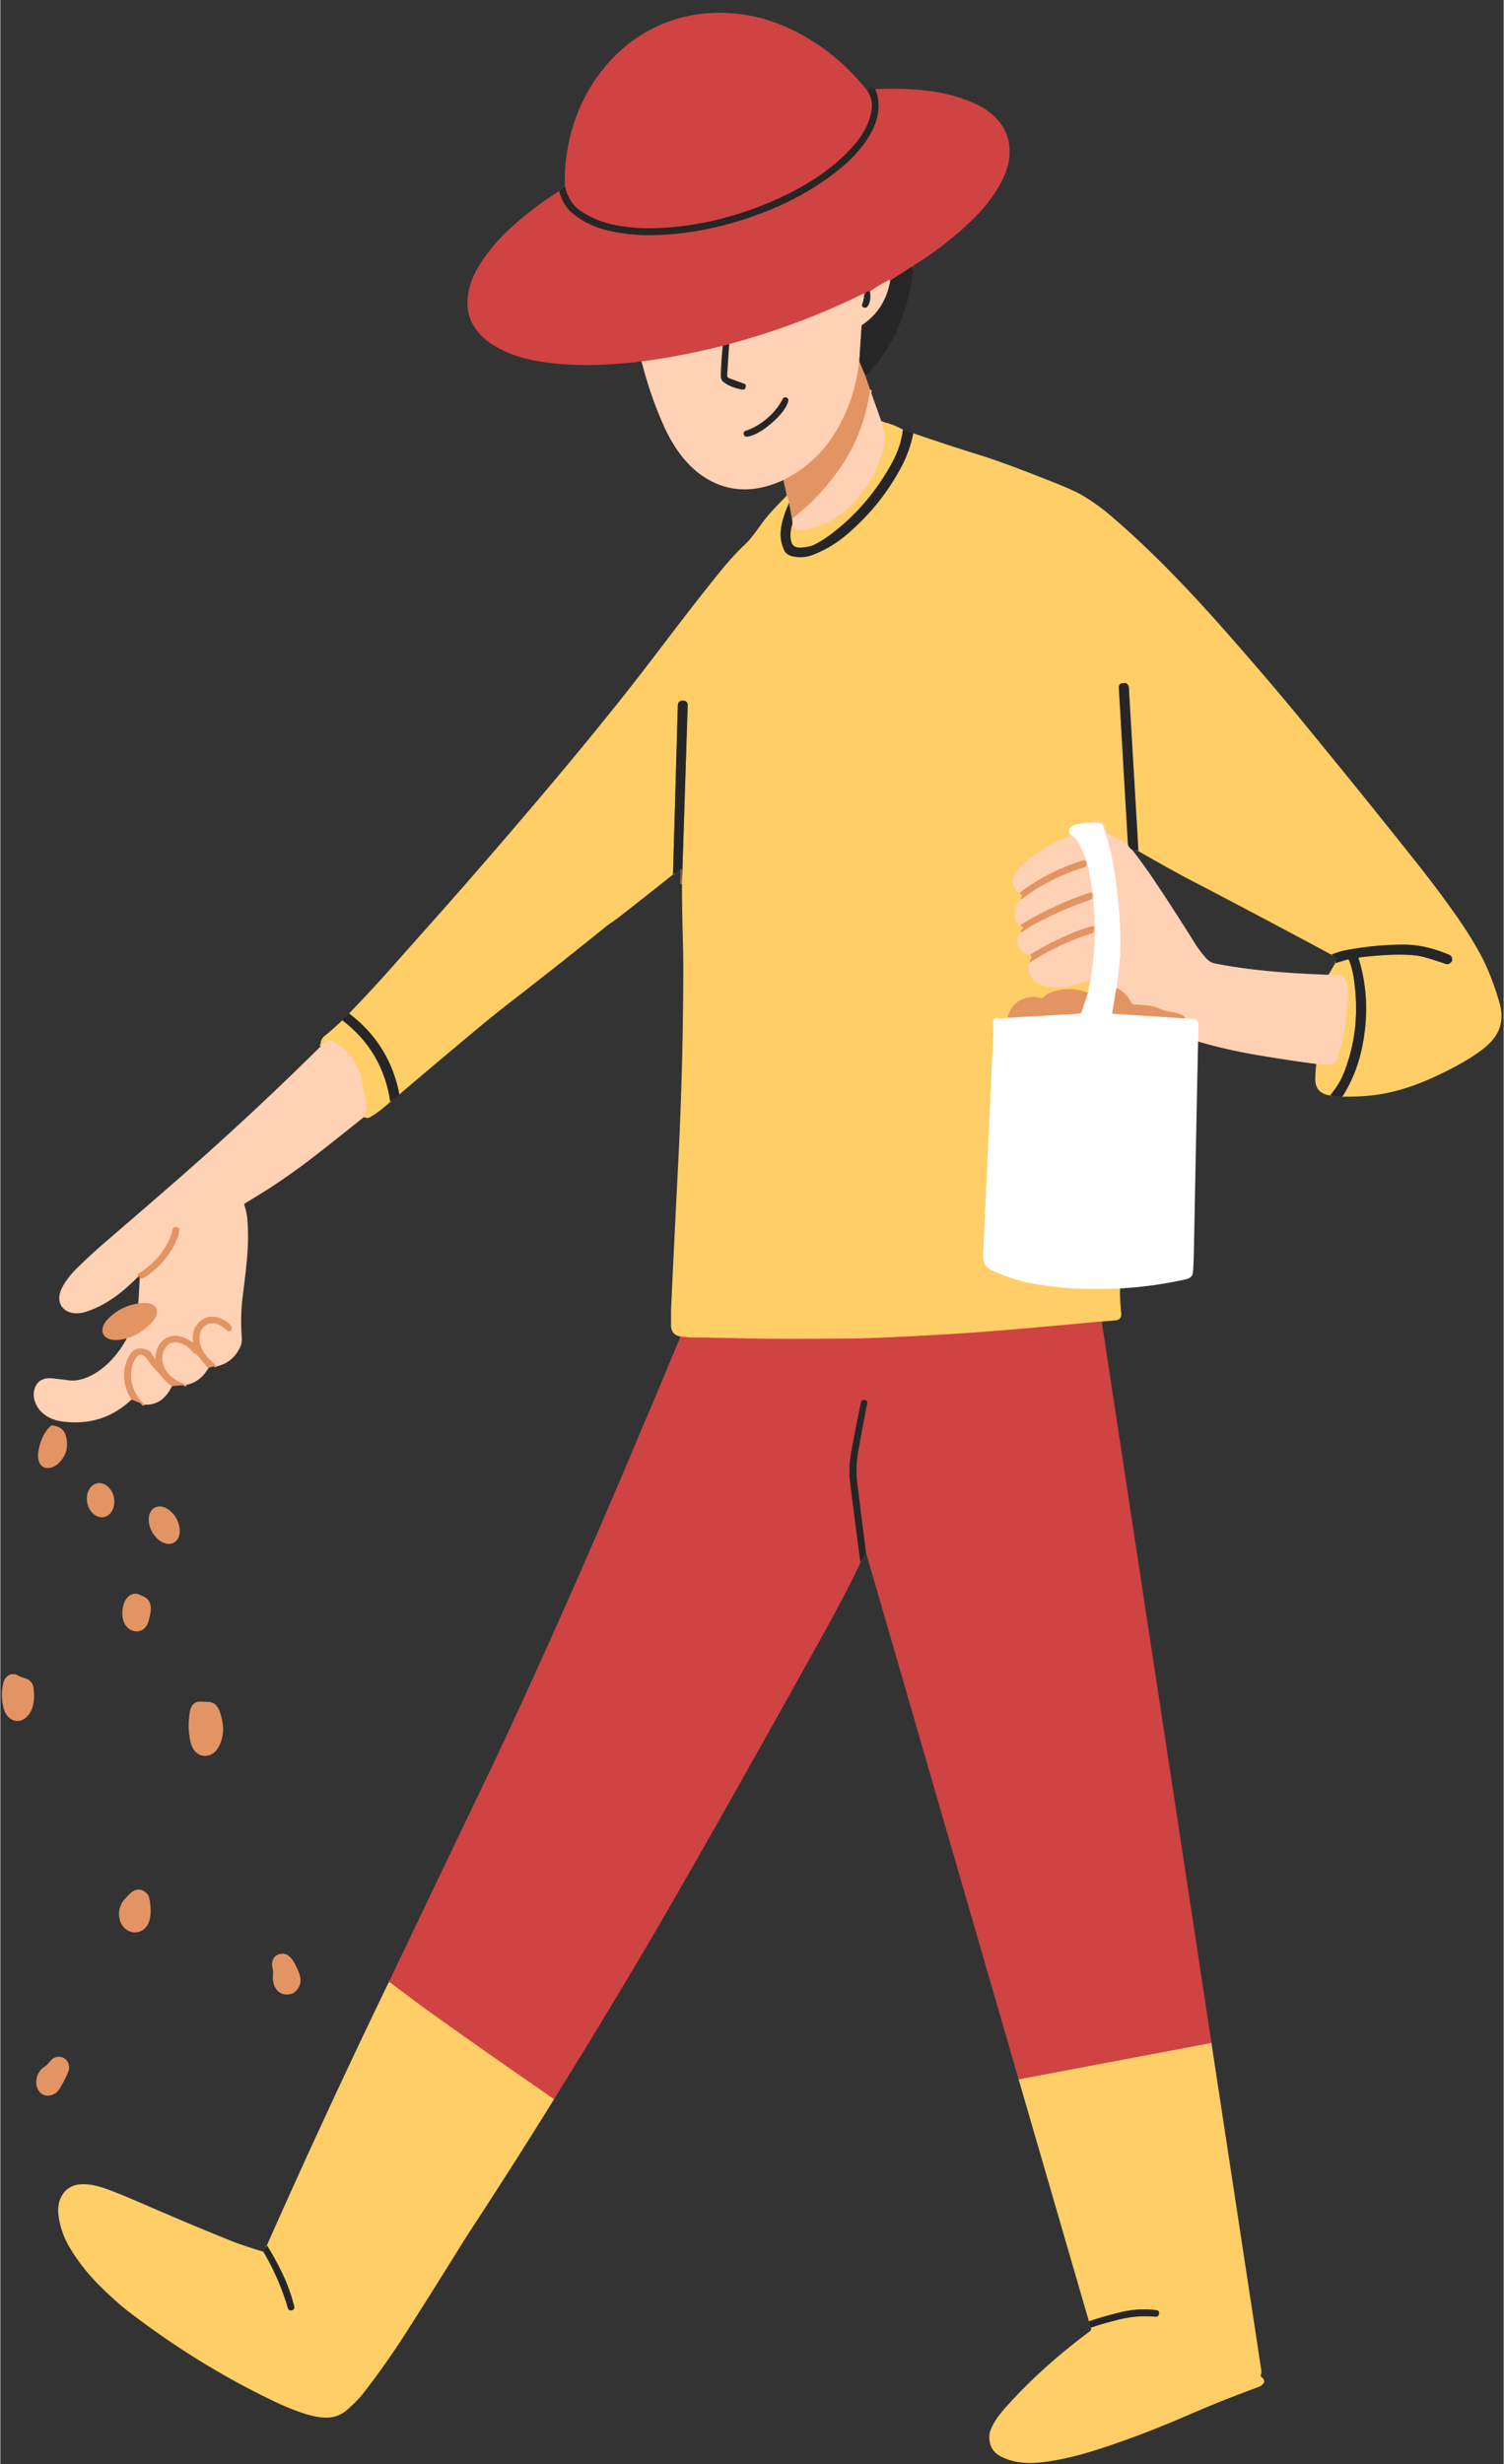 <?xml version="1.0" encoding="UTF-8"?>
<!DOCTYPE svg PUBLIC '-//W3C//DTD SVG 1.0//EN'
          'http://www.w3.org/TR/2001/REC-SVG-20010904/DTD/svg10.dtd'>
<svg height="1433" preserveAspectRatio="xMidYMid meet" version="1.0" viewBox="451.4 149.8 874.8 1433.3" width="875" xmlns="http://www.w3.org/2000/svg" xmlns:xlink="http://www.w3.org/1999/xlink" zoomAndPan="magnify"
><rect x="451.4" y="149.8" width="874.8" height="1433.3" fill="#333333" stroke="none"/><g fill="none" stroke-width="2"
  ><path d="M 955.71 202.34 Q 960.27 208.15 957.72 217.24 Q 955.27 226.01 948.55 233.82 C 934.43 250.24 914.37 261.62 894.26 269.49 Q 862.28 282.02 830.43 282.59 Q 820.35 282.77 810.06 280.89 Q 798.85 278.85 789.77 272.99 Q 782.03 268.01 779.87 257.93" stroke="#7b3535" vector-effect="non-scaling-stroke"
    /><path d="M 960.52 201.67 C 967.65 218.90 953.44 236.74 941.05 247.06 C 921.00 263.75 896.69 274.60 871.31 281.06 Q 850.05 286.47 829.04 286.58 Q 818.02 286.64 806.17 284.14 Q 793.99 281.57 784.66 274.11 Q 778.75 269.38 776.62 260.90" stroke="#7b3535" vector-effect="non-scaling-stroke"
    /><path d="M 982.41 305.00 Q 982.23 304.97 982.06 304.96 Q 981.72 304.93 981.44 305.12 L 969.29 312.99" stroke="#7b3535" vector-effect="non-scaling-stroke"
    /><path d="M 969.29 312.99 Q 969.24 312.85 968.64 312.81 Q 968.31 312.78 968.00 312.94 Q 962.27 315.82 957.44 319.39" stroke="#e78a7c" vector-effect="non-scaling-stroke"
    /><path d="M 957.44 319.39 Q 955.50 318.64 954.08 321.41" stroke="#7b3535" vector-effect="non-scaling-stroke"
    /><path d="M 954.08 321.41 Q 954.16 321.14 954.12 320.95 Q 954.03 320.45 953.56 320.67 Q 915.90 339.16 875.51 349.94" stroke="#e78a7c" vector-effect="non-scaling-stroke"
    /><path d="M 875.51 349.94 L 871.81 350.95" stroke="#7b3535" vector-effect="non-scaling-stroke"
    /><path d="M 871.81 350.95 Q 848.33 356.90 824.57 360.07" stroke="#e78a7c" vector-effect="non-scaling-stroke"
    /><path d="M 954.85 368.62 L 951.22 360.09" stroke="#855d45" vector-effect="non-scaling-stroke"
    /><path d="M 951.22 360.09 L 952.57 339.52 Q 952.60 339.02 953.02 338.74 Q 966.35 329.85 969.29 312.99" stroke="#937c6e" vector-effect="non-scaling-stroke"
    /><path d="M 951.22 360.09 Q 948.31 384.80 935.57 404.05 Q 924.99 420.03 907.08 429.02" stroke="#f1b38c" vector-effect="non-scaling-stroke"
    /><path d="M 871.81 350.95 Q 870.87 360.01 870.69 368.25 Q 870.64 370.73 872.11 371.88 Q 876.40 375.22 883.05 376.37 Q 884.75 376.66 885.12 374.86 Q 885.13 374.81 885.16 374.50 Q 885.29 373.39 884.25 373.01 L 875.41 369.79 A 1.65 1.65 0.0 0 1 874.32 368.13 L 875.51 349.94" stroke="#937c6e" vector-effect="non-scaling-stroke"
    /><path d="M 954.08 321.41 Q 953.91 324.21 952.93 326.84 Q 952.56 327.83 953.46 328.43 A 1.92 1.92 0.0 0 0 956.12 327.92 Q 958.19 324.92 957.44 319.39" stroke="#937c6e" vector-effect="non-scaling-stroke"
    /><path d="M 957.51 376.49 Q 953.94 401.32 940.93 420.67 Q 928.98 438.43 912.03 451.55" stroke="#f1b38c" vector-effect="non-scaling-stroke"
    /><path d="M 912.03 451.55 L 910.40 442.36" stroke="#855d45" vector-effect="non-scaling-stroke"
    /><path d="M 910.40 442.36 Q 910.10 439.65 909.03 438.17" stroke="#f1b165" vector-effect="non-scaling-stroke"
    /><path d="M 982.68 401.82 Q 980.59 411.89 976.18 420.41 Q 964.45 443.07 944.50 460.25 Q 935.25 468.22 924.53 472.41 Q 919.42 474.41 914.17 473.71 Q 909.11 473.04 907.67 470.14 Q 904.33 463.37 906.00 455.27 Q 907.34 448.75 910.40 442.36" stroke="#937a47" vector-effect="non-scaling-stroke"
    /><path d="M 1232.34 787.61 Q 1241.01 774.14 1244.21 756.99 Q 1249.10 730.81 1241.77 707.29 Q 1241.62 706.79 1242.14 706.72 Q 1252.05 705.48 1260.88 705.16 Q 1271.17 704.79 1277.42 705.95 Q 1281.78 706.77 1292.43 710.47 Q 1294.36 711.14 1296.04 708.97 Q 1296.08 708.92 1296.09 708.88 Q 1296.72 706.13 1294.37 705.12 Q 1280.54 699.18 1267.55 699.24 Q 1251.62 699.31 1234.69 702.41 Q 1231.06 703.08 1225.93 705.07" stroke="#937a47" vector-effect="non-scaling-stroke"
    /><path d="M 1113.66 644.89 L 1108.09 549.96 A 2.80 2.05 79.1 0 0 1105.13 547.21 Q 1105.07 547.24 1105.01 547.23 Q 1102.10 546.97 1102.28 550.08 L 1107.55 640.99" stroke="#937a47" vector-effect="non-scaling-stroke"
    /><path d="M 1107.55 640.99 L 1095.37 634.10 A 0.94 0.91 -80.9 0 1 1094.93 633.47 Q 1094.43 630.70 1093.26 628.93 Q 1092.31 627.49 1089.59 627.50 Q 1086.58 627.50 1083.93 628.46" stroke="#ffd08e" vector-effect="non-scaling-stroke"
    /><path d="M 1083.93 628.46 Q 1077.14 629.09 1075.50 630.03 Q 1072.43 631.79 1073.59 634.59" stroke="#ffe7b3" vector-effect="non-scaling-stroke"
    /><path d="M 1073.59 634.59 Q 1074.02 636.08 1072.44 636.68 Q 1058.96 641.80 1047.96 651.22 C 1042.40 655.99 1036.80 662.56 1043.50 668.79 Q 1043.76 669.04 1044.12 669.12 L 1044.63 669.22" stroke="#ffd08e" vector-effect="non-scaling-stroke"
    /><path d="M 1044.63 669.22 Q 1045.32 669.81 1045.69 670.42 Q 1045.95 670.84 1045.78 671.29 L 1045.11 673.16" stroke="#f1b165" vector-effect="non-scaling-stroke"
    /><path d="M 1045.11 673.16 Q 1038.21 680.04 1044.20 687.68 A 0.68 0.66 61.9 0 0 1044.93 687.91 Q 1045.10 687.85 1045.23 687.70" stroke="#ffd08e" vector-effect="non-scaling-stroke"
    /><path d="M 1045.23 687.70 Q 1045.25 688.67 1046.02 688.88 A 0.74 0.73 -59.9 0 1 1046.34 690.11 Q 1044.19 692.29 1045.67 692.08" stroke="#f1b165" vector-effect="non-scaling-stroke"
    /><path d="M 1045.67 692.08 Q 1043.46 693.36 1043.33 695.14 Q 1042.72 703.45 1050.47 705.22" stroke="#ffd08e" vector-effect="non-scaling-stroke"
    /><path d="M 1050.47 705.22 Q 1051.88 705.81 1051.22 706.97 Q 1050.90 707.54 1050.26 709.81" stroke="#f1b165" vector-effect="non-scaling-stroke"
    /><path d="M 1050.26 709.81 Q 1048.61 715.39 1052.08 719.25 C 1056.75 724.45 1065.89 724.79 1072.50 723.45 Q 1079.89 721.96 1085.71 719.88" stroke="#ffd08e" vector-effect="non-scaling-stroke"
    /><path d="M 1085.71 719.88 L 1084.30 727.25" stroke="#ffe7b3" vector-effect="non-scaling-stroke"
    /><path d="M 1084.30 727.25 Q 1072.32 722.72 1061.07 727.81 Q 1060.44 728.09 1058.01 730.23 Q 1057.63 730.56 1057.14 730.47 Q 1056.24 730.30 1055.08 730.01 Q 1053.55 729.61 1052.38 729.68 Q 1040.49 730.45 1037.53 741.79" stroke="#f1b165" vector-effect="non-scaling-stroke"
    /><path d="M 1037.53 741.79 Q 1034.92 742.47 1031.38 741.99 A 2.00 2.00 0.0 0 0 1029.11 744.08 Q 1029.34 748.39 1029.14 752.75 Q 1023.65 873.08 1023.23 880.04 Q 1022.86 886.26 1028.94 888.95 Q 1042.31 894.86 1054.74 896.79 Q 1069.73 899.12 1080.25 899.36 Q 1089.99 899.59 1102.95 899.23" stroke="#ffe7b3" vector-effect="non-scaling-stroke"
    /><path d="M 1092.29 918.44 Q 1033.49 924.00 1008.25 925.55 Q 965.21 928.18 947.50 928.38 Q 907.71 928.82 889.00 928.40 Q 863.48 927.82 854.27 927.77 C 851.92 927.75 849.58 927.41 847.24 927.19" stroke="#e78955" vector-effect="non-scaling-stroke"
    /><path d="M 848.05 664.01 L 851.37 560.10 Q 851.46 557.40 848.64 557.36 L 848.52 557.36 Q 845.73 557.33 845.64 560.18 L 842.82 658.47" stroke="#937a47" vector-effect="non-scaling-stroke"
    /><path d="M 683.62 786.35 Q 677.92 757.17 654.35 739.32" stroke="#937a47" vector-effect="non-scaling-stroke"
    /><path d="M 964.16 395.05 C 965.31 399.25 966.45 401.87 966.03 406.82 Q 965.78 409.74 964.67 413.14 Q 960.12 427.10 951.42 438.12 C 942.78 449.04 931.97 455.69 918.45 458.21 Q 913.90 459.06 912.23 454.61" stroke="#ffd08e" vector-effect="non-scaling-stroke"
    /><path d="M 912.23 454.61 Q 912.49 453.41 912.03 451.55" stroke="#937c6e" vector-effect="non-scaling-stroke"
    /><path d="M 976.64 399.70 Q 975.48 409.43 970.36 418.86 Q 956.86 443.73 935.06 460.33 Q 932.17 462.53 929.18 464.34 Q 924.59 467.12 922.79 467.51 Q 918.65 468.39 916.49 468.33 Q 912.75 468.22 911.81 465.41 Q 910.32 460.98 912.23 454.61" stroke="#937a47" vector-effect="non-scaling-stroke"
    /><path d="M 1224.44 716.54 Q 1224.75 716.90 1225.25 716.86 Q 1227.11 716.72 1230.55 716.88 C 1234.42 717.06 1234.89 721.58 1235.34 724.59 Q 1235.61 726.42 1235.45 728.93 Q 1234.37 745.24 1233.32 750.28 Q 1231.62 758.44 1229.08 766.39 Q 1228.41 768.46 1226.72 768.77 Q 1222.93 769.47 1217.21 768.66" stroke="#ffd08e" vector-effect="non-scaling-stroke"
    /><path d="M 1148.38 755.61 Q 1148.72 750.81 1148.52 745.75 Q 1148.40 742.64 1145.33 742.50 Q 1142.74 742.38 1140.23 742.13" stroke="#ffe8da" vector-effect="non-scaling-stroke"
    /><path d="M 1140.23 742.13 Q 1140.85 742.03 1140.48 741.21 A 0.71 0.69 -89.1 0 0 1140.17 740.88 Q 1136.51 738.89 1132.75 738.44 C 1129.08 738.00 1126.90 736.83 1123.06 735.39 Q 1121.02 734.63 1110.73 734.03 Q 1110.22 734.00 1109.93 733.58 Q 1109.13 732.44 1108.13 730.82 Q 1105.44 726.45 1100.83 724.60" stroke="#f1b38c" vector-effect="non-scaling-stroke"
    /><path d="M 1100.83 724.60 Q 1103.05 710.10 1103.14 699.44 Q 1103.29 680.62 1099.70 657.02 Q 1097.31 641.31 1092.78 629.76 Q 1092.59 629.28 1092.12 629.09 Q 1090.08 628.22 1089.00 628.36 Q 1086.52 628.68 1083.93 628.46" stroke="#ffe8da" vector-effect="non-scaling-stroke"
    /><path d="M 678.31 790.72 Q 674.02 761.27 650.40 743.23" stroke="#937a47" vector-effect="non-scaling-stroke"
    /><path d="M 1088.24 688.80 Q 1087.49 688.47 1087.00 688.58 Q 1081.52 689.85 1074.69 692.72 Q 1061.43 698.30 1050.47 705.22" stroke="#f1b38c" vector-effect="non-scaling-stroke"
    /><path d="M 1045.67 692.08 Q 1051.01 688.37 1056.71 685.46 Q 1071.51 677.92 1085.86 673.08 Q 1086.91 672.73 1086.91 671.63 L 1086.91 669.98 A 1.05 1.05 0.0 0 0 1085.53 668.99 Q 1064.07 676.13 1045.23 687.70" stroke="#f1b38c" vector-effect="non-scaling-stroke"
    /><path d="M 1045.11 673.16 Q 1062.38 660.21 1082.43 654.17 Q 1083.37 653.88 1083.37 652.90 L 1083.37 651.42 A 1.27 1.27 0.0 0 0 1081.73 650.20 Q 1062.61 656.00 1046.57 667.58 Q 1045.58 668.29 1044.63 669.22" stroke="#f1b38c" vector-effect="non-scaling-stroke"
    /><path d="M 1225.12 786.98 Q 1230.51 780.74 1233.25 773.77 Q 1242.37 750.60 1239.72 724.94 C 1239.07 718.58 1238.34 713.77 1236.28 708.40 A 0.83 0.83 0.0 0 0 1235.26 707.91 L 1228.17 710.04" stroke="#937a47" vector-effect="non-scaling-stroke"
    /><path d="M 1088.11 689.19 L 1087.72 691.36 A 1.76 1.76 0.0 0 1 1086.52 692.72 Q 1067.22 698.74 1050.26 709.81" stroke="#f1b38c" vector-effect="non-scaling-stroke"
    /><path d="M 1156.17 1338.06 L 1043.95 1359.26" stroke="#e78955" vector-effect="non-scaling-stroke"
    /><path d="M 955.12 1052.83 Q 952.52 1032.94 950.04 1012.49 Q 948.93 1003.28 950.60 993.84 Q 953.06 979.89 955.79 966.16 Q 956.15 964.36 954.39 964.15 Q 954.33 964.14 954.32 964.14 Q 952.55 963.89 952.18 965.63 Q 949.45 978.49 946.82 992.81 Q 945.71 998.89 945.58 1002.73 Q 945.39 1008.07 945.97 1012.75 Q 947.71 1026.98 951.91 1058.72" stroke="#7b3535" vector-effect="non-scaling-stroke"
    /><path d="M 773.64 1370.77 Q 731.83 1341.93 701.39 1320.10 Q 693.15 1314.19 678.47 1303.02 Q 678.19 1302.81 677.47 1302.68" stroke="#e78955" vector-effect="non-scaling-stroke"
    /><path d="M 1110.09 644.19 Q 1108.03 642.69 1107.55 640.99" stroke="#937c6e" vector-effect="non-scaling-stroke"
    /><path d="M 1100.83 724.60 L 1098.45 738.90 Q 1098.37 739.39 1098.87 739.42 L 1140.23 742.13" stroke="#f1cab1" vector-effect="non-scaling-stroke"
    /><path d="M 1037.53 741.79 L 1079.02 739.39 A 1.81 1.81 0.0 0 0 1080.63 738.16 L 1084.30 727.25" stroke="#f1cab1" vector-effect="non-scaling-stroke"
    /><path d="M 1085.71 719.88 Q 1088.10 706.38 1088.41 691.50 Q 1088.43 690.32 1088.11 689.19" stroke="#ffe8da" vector-effect="non-scaling-stroke"
    /><path d="M 1088.11 689.19 Q 1088.21 689.00 1088.24 688.80" stroke="#f1cab1" vector-effect="non-scaling-stroke"
    /><path d="M 1088.24 688.80 Q 1088.14 682.29 1087.63 675.83 C 1087.47 673.79 1087.82 670.99 1087.19 668.49 Q 1086.27 664.89 1086.26 664.82 Q 1085.06 657.81 1084.92 656.72 Q 1084.38 652.45 1082.92 649.01 Q 1080.49 643.27 1079.68 641.59 Q 1077.69 637.42 1073.59 634.59" stroke="#ffe8da" vector-effect="non-scaling-stroke"
    /><path d="M 663.02 799.49 Q 664.90 795.96 664.06 791.08 C 663.06 785.30 662.26 779.62 660.64 774.33 Q 657.06 762.68 646.35 756.20 C 644.67 755.18 642.95 754.70 641.25 755.52 Q 639.44 756.40 637.91 758.33" stroke="#ffd08e" vector-effect="non-scaling-stroke"
    /><path d="M 604.48 1459.53 Q 613.59 1474.95 618.67 1492.08 Q 618.99 1493.16 619.48 1493.41 Q 620.32 1493.85 621.21 1493.58 A 1.83 1.82 -16.1 0 0 622.44 1491.37 Q 620.02 1482.15 616.89 1475.20 Q 612.48 1465.41 606.52 1455.80" stroke="#937a47" vector-effect="non-scaling-stroke"
    /><path d="M 1086.04 1503.73 Q 1091.98 1501.54 1102.02 1499.05 Q 1112.99 1496.33 1123.41 1497.32 A 2.00 1.65 3.1 0 0 1125.61 1495.70 L 1125.62 1495.63 Q 1125.93 1493.77 1124.07 1493.52 Q 1113.54 1492.09 1102.21 1494.97 Q 1091.68 1497.64 1084.86 1500.03" stroke="#937a47" vector-effect="non-scaling-stroke"
    /><path d="M 577.27 944.56 Q 574.89 942.22 572.80 940.21 Q 568.03 935.63 567.36 929.24 C 566.64 922.45 572.23 917.10 578.87 920.45 Q 581.43 921.74 583.21 923.60 A 1.61 1.60 61.1 0 0 584.77 924.06 Q 585.56 923.87 585.73 923.47 Q 586.30 922.18 585.91 921.51 Q 584.46 919.07 580.92 917.30 Q 574.06 913.89 568.51 917.68 C 564.45 920.46 562.94 925.30 563.58 930.12 Q 563.69 930.96 562.99 930.48 Q 556.68 926.06 551.72 926.89 C 545.11 928.00 541.84 933.54 541.60 939.92 Q 541.57 940.63 541.18 940.02 L 538.61 936.09 Q 538.30 935.62 537.85 935.42 Q 529.68 931.68 526.06 939.09 Q 520.01 951.52 527.75 963.86" stroke="#f1b38c" vector-effect="non-scaling-stroke"
    /><path d="M 525.00 928.27 Q 533.66 925.63 539.85 918.62 Q 542.44 915.68 542.54 913.75 C 542.87 907.41 536.25 907.27 531.71 907.98" stroke="#f1b38c" vector-effect="non-scaling-stroke"
    /><path d="M 532.49 893.75 Q 534.56 893.27 535.29 892.80 Q 548.86 884.01 554.83 869.02 Q 555.14 868.26 555.40 864.95 Q 555.44 864.41 555.03 864.07 Q 554.18 863.36 553.03 863.59 A 1.67 1.66 -88.0 0 0 551.75 864.79 C 551.05 867.45 550.29 870.08 549.01 872.48 Q 543.12 883.55 532.42 890.21 Q 531.72 890.65 531.50 891.16 Q 531.20 891.88 531.41 892.55" stroke="#f1b38c" vector-effect="non-scaling-stroke"
    /><path d="M 572.41 945.69 L 565.74 937.67 Q 565.43 937.30 564.96 937.19 Q 563.86 936.94 563.52 936.44 C 560.25 931.55 551.51 927.35 547.33 933.94 Q 544.31 938.70 546.38 944.13 Q 549.33 951.92 559.78 955.30" stroke="#f1b38c" vector-effect="non-scaling-stroke"
    /><path d="M 551.25 956.06 Q 548.37 954.07 545.98 951.26 Q 542.93 947.68 541.48 946.15 Q 539.25 943.81 537.33 941.04 C 535.50 938.41 533.10 935.97 530.45 939.43 Q 528.79 941.58 528.18 944.19 Q 525.17 956.93 535.20 966.83" stroke="#f1b38c" vector-effect="non-scaling-stroke"
    /><path d="M 897.64 393.16 Q 891.84 398.14 885.09 400.42 A 1.68 1.67 74.5 0 0 883.99 402.38 Q 884.34 403.98 886.24 403.72 C 890.88 403.10 896.43 399.13 900.08 396.00 C 903.73 392.86 908.49 387.97 909.80 383.48 Q 910.34 381.64 908.81 381.05 A 1.68 1.67 24.2 0 0 906.71 381.84 Q 903.44 388.17 897.64 393.16" stroke="#937c6e" vector-effect="non-scaling-stroke"
  /></g
  ><g fill="#ffce67" id="change1_1"
  ><path d="M 976.64 399.70 Q 975.48 409.43 970.36 418.86 Q 956.86 443.73 935.06 460.33 Q 932.17 462.53 929.18 464.34 Q 924.59 467.12 922.79 467.51 Q 918.65 468.39 916.49 468.33 Q 912.75 468.22 911.81 465.41 Q 910.32 460.98 912.23 454.61 Q 913.90 459.06 918.45 458.21 C 931.97 455.69 942.78 449.04 951.42 438.12 Q 960.12 427.10 964.67 413.14 Q 965.78 409.74 966.03 406.82 C 966.45 401.87 965.31 399.25 964.16 395.05 Q 970.53 396.29 976.64 399.70 Z"
    /><path d="M 982.68 401.82 Q 1002.96 408.81 1022.76 414.96 Q 1035.79 419.01 1064.48 430.42 Q 1076.64 435.25 1081.63 438.28 Q 1090.13 443.44 1097.20 449.47 C 1120.89 469.66 1142.34 492.09 1164.61 517.32 Q 1188.77 544.69 1208.67 568.90 Q 1244.46 612.45 1276.44 652.79 Q 1288.43 667.91 1298.74 682.61 Q 1305.97 692.92 1311.63 703.02 Q 1318.92 716.04 1323.80 733.21 Q 1326.22 741.73 1323.44 748.68 Q 1321.04 754.69 1313.75 760.29 Q 1303.25 768.37 1283.86 777.10 Q 1268.13 784.18 1253.00 786.49 Q 1244.23 787.83 1232.34 787.61 Q 1241.01 774.14 1244.21 756.99 Q 1249.10 730.81 1241.77 707.29 Q 1241.62 706.79 1242.14 706.72 Q 1252.05 705.48 1260.88 705.16 Q 1271.17 704.79 1277.42 705.95 Q 1281.78 706.77 1292.43 710.47 Q 1294.36 711.14 1296.04 708.97 Q 1296.08 708.92 1296.09 708.88 Q 1296.72 706.13 1294.37 705.12 Q 1280.54 699.18 1267.55 699.24 Q 1251.62 699.31 1234.69 702.41 Q 1231.06 703.08 1225.93 705.07 Q 1184.48 682.81 1142.71 661.03 Q 1133.56 656.27 1113.66 644.89 L 1108.09 549.96 A 2.80 2.05 79.1 0 0 1105.13 547.21 Q 1105.07 547.24 1105.01 547.23 Q 1102.10 546.97 1102.28 550.08 L 1107.55 640.99 L 1095.37 634.10 A 0.94 0.91 -80.9 0 1 1094.93 633.47 Q 1094.43 630.70 1093.26 628.93 Q 1092.31 627.49 1089.59 627.50 Q 1086.58 627.50 1083.93 628.46 Q 1077.14 629.09 1075.50 630.03 Q 1072.43 631.79 1073.59 634.59 Q 1074.02 636.08 1072.44 636.68 Q 1058.96 641.80 1047.96 651.22 C 1042.40 655.99 1036.80 662.56 1043.50 668.79 Q 1043.76 669.04 1044.12 669.12 L 1044.63 669.22 Q 1045.32 669.81 1045.69 670.42 Q 1045.95 670.84 1045.78 671.29 L 1045.11 673.16 Q 1038.21 680.04 1044.20 687.68 A 0.68 0.66 61.9 0 0 1044.93 687.91 Q 1045.10 687.85 1045.23 687.70 Q 1045.25 688.67 1046.02 688.88 A 0.74 0.73 -59.9 0 1 1046.34 690.11 Q 1044.19 692.29 1045.67 692.08 Q 1043.46 693.36 1043.33 695.14 Q 1042.72 703.45 1050.47 705.22 Q 1051.88 705.81 1051.22 706.97 Q 1050.90 707.54 1050.26 709.81 Q 1048.61 715.39 1052.08 719.25 C 1056.75 724.45 1065.89 724.79 1072.50 723.45 Q 1079.89 721.96 1085.71 719.88 L 1084.30 727.25 Q 1072.32 722.72 1061.07 727.81 Q 1060.44 728.09 1058.01 730.23 Q 1057.63 730.56 1057.14 730.47 Q 1056.24 730.30 1055.08 730.01 Q 1053.55 729.61 1052.38 729.68 Q 1040.49 730.45 1037.53 741.79 Q 1034.92 742.47 1031.38 741.99 A 2.00 2.00 0.0 0 0 1029.11 744.08 Q 1029.34 748.39 1029.14 752.75 Q 1023.65 873.08 1023.23 880.04 Q 1022.86 886.26 1028.94 888.95 Q 1042.31 894.86 1054.74 896.79 Q 1069.73 899.12 1080.25 899.36 Q 1089.99 899.59 1102.95 899.23 Q 1102.81 905.69 1103.63 913.53 Q 1104.05 917.48 1100.00 917.84 Q 1096.07 918.20 1092.29 918.44 Q 1033.49 924.00 1008.25 925.55 Q 965.21 928.18 947.50 928.38 Q 907.71 928.82 889.00 928.40 Q 863.48 927.82 854.27 927.77 C 851.92 927.75 849.58 927.41 847.24 927.19 Q 841.70 926.31 841.69 920.50 Q 841.67 912.20 841.71 911.25 Q 843.56 871.20 845.81 827.32 Q 848.72 770.64 848.83 713.26 Q 848.84 705.79 848.49 693.25 Q 848.07 678.61 848.05 664.01 L 851.37 560.10 Q 851.46 557.40 848.64 557.36 L 848.52 557.36 Q 845.73 557.33 845.64 560.18 L 842.82 658.47 Q 827.20 670.95 810.89 683.65 C 808.90 685.20 805.83 687.09 803.70 688.82 Q 780.62 707.57 745.71 734.66 Q 738.64 740.15 730.14 747.22 Q 706.97 766.50 683.62 786.35 Q 677.92 757.17 654.35 739.32 C 661.77 731.48 669.05 723.87 676.32 715.68 Q 690.06 700.24 704.14 684.40 Q 736.85 647.61 771.73 606.23 Q 800.90 571.62 823.07 543.08 C 837.43 524.60 854.08 502.05 871.29 481.03 Q 877.98 472.87 884.45 466.75 C 888.74 462.69 891.30 458.61 895.16 453.41 Q 899.54 447.50 909.03 438.17 Q 910.10 439.65 910.40 442.36 Q 907.34 448.75 906.00 455.27 Q 904.33 463.37 907.67 470.14 Q 909.11 473.04 914.17 473.71 Q 919.42 474.41 924.53 472.41 Q 935.25 468.22 944.50 460.25 Q 964.45 443.07 976.18 420.41 Q 980.59 411.89 982.68 401.82 Z"
    /><path d="M 1225.12 786.98 Q 1216.44 785.70 1216.58 777.25 Q 1216.67 772.23 1217.21 768.66 Q 1222.93 769.47 1226.72 768.77 Q 1228.41 768.46 1229.08 766.39 Q 1231.62 758.44 1233.32 750.28 Q 1234.37 745.24 1235.45 728.93 Q 1235.61 726.42 1235.34 724.59 C 1234.89 721.58 1234.42 717.06 1230.55 716.88 Q 1227.11 716.72 1225.25 716.86 Q 1224.75 716.90 1224.44 716.54 L 1228.17 710.04 L 1235.26 707.91 A 0.83 0.83 0.0 0 1 1236.28 708.40 C 1238.34 713.77 1239.07 718.58 1239.72 724.94 Q 1242.37 750.60 1233.25 773.77 Q 1230.51 780.74 1225.12 786.98 Z"
    /><path d="M 650.40 743.23 Q 674.02 761.27 678.31 790.72 Q 672.03 796.43 666.62 799.61 Q 664.91 800.61 663.02 799.49 Q 664.90 795.96 664.06 791.08 C 663.06 785.30 662.26 779.62 660.64 774.33 Q 657.06 762.68 646.35 756.20 C 644.67 755.18 642.95 754.70 641.25 755.52 Q 639.44 756.40 637.91 758.33 Q 637.18 754.60 640.37 752.12 Q 644.64 748.81 650.40 743.23 Z"
    /><path d="M 677.47 1302.68 Q 678.19 1302.81 678.47 1303.02 Q 693.15 1314.19 701.39 1320.10 Q 731.83 1341.93 773.64 1370.77 Q 751.31 1406.84 728.12 1442.31 Q 722.54 1450.85 717.37 1459.17 Q 701.35 1484.95 687.34 1506.85 Q 675.55 1525.29 662.17 1542.41 Q 659.57 1545.75 653.90 1550.90 C 647.38 1556.83 640.86 1556.89 632.20 1554.78 C 625.08 1553.05 616.22 1549.20 609.73 1546.08 Q 565.87 1525.00 525.89 1494.26 Q 519.60 1489.43 510.34 1480.44 Q 499.70 1470.11 492.24 1457.91 Q 486.28 1448.15 485.17 1437.54 C 484.29 1429.12 488.76 1421.13 497.61 1420.36 C 504.80 1419.74 511.06 1422.14 518.94 1425.22 Q 524.17 1427.25 530.17 1429.86 Q 565.39 1445.15 586.87 1453.65 Q 593.32 1456.20 604.48 1459.53 Q 613.59 1474.95 618.67 1492.08 Q 618.99 1493.16 619.48 1493.41 Q 620.32 1493.85 621.21 1493.58 A 1.83 1.82 -16.1 0 0 622.44 1491.37 Q 620.02 1482.15 616.89 1475.20 Q 612.48 1465.41 606.52 1455.80 Q 640.67 1378.75 677.47 1302.68 Z"
    /><path d="M 1156.17 1338.06 Q 1156.50 1340.47 1156.89 1343.03 Q 1175.61 1465.72 1185.20 1528.75 Q 1185.33 1529.59 1184.85 1531.55 Q 1184.74 1532.03 1185.15 1532.31 Q 1186.74 1533.39 1186.82 1535.06 Q 1186.85 1535.56 1186.55 1535.97 Q 1185.41 1537.52 1183.45 1538.24 C 1168.82 1543.61 1156.52 1548.51 1140.87 1555.28 Q 1118.50 1564.97 1096.25 1572.50 C 1082.88 1577.02 1067.99 1581.29 1054.29 1582.26 Q 1042.34 1583.11 1033.65 1578.64 Q 1026.49 1574.96 1026.92 1566.31 Q 1027.07 1563.49 1029.98 1558.49 Q 1032.00 1555.03 1036.38 1550.11 Q 1057.08 1526.83 1085.64 1505.64 Q 1086.31 1505.15 1086.04 1503.73 Q 1091.98 1501.54 1102.02 1499.05 Q 1112.99 1496.33 1123.41 1497.32 A 2.00 1.65 3.1 0 0 1125.61 1495.70 L 1125.62 1495.63 Q 1125.93 1493.77 1124.07 1493.52 Q 1113.54 1492.09 1102.21 1494.97 Q 1091.68 1497.64 1084.86 1500.03 L 1043.95 1359.26 L 1156.17 1338.06 Z"
  /></g
  ><g fill="#cf4343" id="change2_1"
  ><path d="M 955.71 202.34 Q 960.27 208.15 957.72 217.24 Q 955.27 226.01 948.55 233.82 C 934.43 250.24 914.37 261.62 894.26 269.49 Q 862.28 282.02 830.43 282.59 Q 820.35 282.77 810.06 280.89 Q 798.85 278.85 789.77 272.99 Q 782.03 268.01 779.87 257.93 C 778.51 200.06 822.23 149.83 882.94 158.13 Q 897.72 160.15 911.86 166.98 Q 937.51 179.36 955.71 202.34 Z"
    /><path d="M 982.41 305.00 Q 982.23 304.97 982.06 304.96 Q 981.72 304.93 981.44 305.12 L 969.29 312.99 Q 969.24 312.85 968.64 312.81 Q 968.31 312.78 968.00 312.94 Q 962.27 315.82 957.44 319.39 Q 955.50 318.64 954.08 321.41 Q 954.16 321.14 954.12 320.95 Q 954.03 320.45 953.56 320.67 Q 915.90 339.16 875.51 349.94 L 871.81 350.95 Q 848.33 356.90 824.57 360.07 Q 823.64 359.89 822.69 360.11 Q 821.21 360.45 820.92 360.48 Q 806.84 361.87 798.26 362.08 Q 776.57 362.62 759.95 359.03 Q 747.75 356.39 738.05 350.43 Q 730.73 345.94 726.56 338.85 C 720.46 328.49 723.42 315.04 729.64 304.87 Q 736.76 293.22 746.96 283.70 Q 760.73 270.86 776.62 260.90 Q 778.75 269.38 784.66 274.11 Q 793.99 281.57 806.17 284.14 Q 818.02 286.64 829.04 286.58 Q 850.05 286.47 871.31 281.06 C 896.69 274.60 921.00 263.75 941.05 247.06 C 953.44 236.74 967.65 218.90 960.52 201.67 Q 975.10 200.89 989.50 202.40 Q 1004.48 203.98 1017.45 209.54 C 1028.26 214.18 1037.52 222.74 1038.57 234.99 Q 1039.41 244.74 1034.55 254.34 Q 1028.45 266.38 1017.83 276.86 Q 1002.25 292.23 983.40 303.84 Q 983.09 304.03 982.85 304.37 Q 982.62 304.71 982.41 305.00 Z"
    /><path d="M 1092.29 918.44 L 1156.17 1338.06 L 1043.95 1359.26 L 955.12 1052.83 Q 952.52 1032.94 950.04 1012.49 Q 948.93 1003.28 950.60 993.84 Q 953.06 979.89 955.79 966.16 Q 956.15 964.36 954.39 964.15 Q 954.33 964.14 954.32 964.14 Q 952.55 963.89 952.18 965.63 Q 949.45 978.49 946.82 992.81 Q 945.71 998.89 945.58 1002.73 Q 945.39 1008.07 945.97 1012.75 Q 947.71 1026.98 951.91 1058.72 C 943.57 1076.49 933.93 1093.77 924.39 1110.92 Q 874.59 1200.48 840.71 1259.21 Q 812.37 1308.34 773.64 1370.77 Q 731.83 1341.93 701.39 1320.10 Q 693.15 1314.19 678.47 1303.02 Q 678.19 1302.81 677.47 1302.68 Q 706.82 1241.14 736.36 1179.68 Q 741.05 1169.90 744.92 1161.59 Q 781.33 1083.20 815.07 1003.61 Q 831.24 965.47 847.24 927.19 C 849.58 927.41 851.92 927.75 854.27 927.77 Q 863.48 927.82 889.00 928.40 Q 907.71 928.82 947.50 928.38 Q 965.21 928.18 1008.25 925.55 Q 1033.49 924.00 1092.29 918.44 Z"
  /></g
  ><g fill="#ffd1b5" id="change3_1"
  ><path d="M 969.29 312.99 Q 966.35 329.85 953.02 338.74 Q 952.60 339.02 952.57 339.52 L 951.22 360.09 Q 948.31 384.80 935.57 404.05 Q 924.99 420.03 907.08 429.02 Q 880.86 441.08 859.62 426.36 C 849.72 419.50 842.38 408.53 837.40 397.36 Q 829.45 379.52 824.57 360.07 Q 848.33 356.90 871.81 350.95 Q 870.87 360.01 870.69 368.25 Q 870.64 370.73 872.11 371.88 Q 876.40 375.22 883.05 376.37 Q 884.75 376.66 885.12 374.86 Q 885.13 374.81 885.16 374.50 Q 885.29 373.39 884.25 373.01 L 875.41 369.79 A 1.65 1.65 0.0 0 1 874.32 368.13 L 875.51 349.94 Q 915.90 339.16 953.56 320.67 Q 954.03 320.45 954.12 320.95 Q 954.16 321.14 954.08 321.41 Q 953.91 324.21 952.93 326.84 Q 952.56 327.83 953.46 328.43 A 1.92 1.92 0.0 0 0 956.12 327.92 Q 958.19 324.92 957.44 319.39 Q 962.27 315.82 968.00 312.94 Q 968.31 312.78 968.64 312.81 Q 969.24 312.85 969.29 312.99 Z M 897.64 393.16 Q 891.84 398.14 885.09 400.42 A 1.68 1.67 74.5 0 0 883.99 402.38 Q 884.34 403.98 886.24 403.72 C 890.88 403.10 896.43 399.13 900.08 396.00 C 903.73 392.86 908.49 387.97 909.80 383.48 Q 910.34 381.64 908.81 381.05 A 1.68 1.67 24.2 0 0 906.71 381.84 Q 903.44 388.17 897.64 393.16 Z"
    /><path d="M 957.51 376.49 L 964.16 395.05 C 965.31 399.25 966.45 401.87 966.03 406.82 Q 965.78 409.74 964.67 413.14 Q 960.12 427.10 951.42 438.12 C 942.78 449.04 931.97 455.69 918.45 458.21 Q 913.90 459.06 912.23 454.61 Q 912.49 453.41 912.03 451.55 Q 928.98 438.43 940.93 420.67 Q 953.94 401.32 957.51 376.49 Z"
    /><path d="M 1107.55 640.99 Q 1108.03 642.69 1110.09 644.19 Q 1116.61 652.71 1120.24 658.02 Q 1131.61 674.65 1146.64 698.69 Q 1148.65 701.90 1152.43 706.47 C 1153.97 708.33 1155.92 709.76 1158.12 710.20 C 1179.60 714.41 1201.01 715.90 1223.75 716.78 Q 1224.21 716.80 1224.44 716.54 Q 1224.75 716.90 1225.25 716.86 Q 1227.11 716.72 1230.55 716.88 C 1234.42 717.06 1234.89 721.58 1235.34 724.59 Q 1235.61 726.42 1235.45 728.93 Q 1234.37 745.24 1233.32 750.28 Q 1231.62 758.44 1229.08 766.39 Q 1228.41 768.46 1226.72 768.77 Q 1222.93 769.47 1217.21 768.66 Q 1204.49 767.08 1184.88 763.84 Q 1165.31 760.61 1148.38 755.61 Q 1148.72 750.81 1148.52 745.75 Q 1148.40 742.64 1145.33 742.50 Q 1142.74 742.38 1140.23 742.13 Q 1140.85 742.03 1140.48 741.21 A 0.71 0.69 -89.1 0 0 1140.17 740.88 Q 1136.51 738.89 1132.75 738.44 C 1129.08 738.00 1126.90 736.83 1123.06 735.39 Q 1121.02 734.63 1110.73 734.03 Q 1110.22 734.00 1109.93 733.58 Q 1109.13 732.44 1108.13 730.82 Q 1105.44 726.45 1100.83 724.60 Q 1103.05 710.10 1103.14 699.44 Q 1103.29 680.62 1099.70 657.02 Q 1097.31 641.31 1092.78 629.76 Q 1092.59 629.28 1092.12 629.09 Q 1090.08 628.22 1089.00 628.36 Q 1086.52 628.68 1083.93 628.46 Q 1086.58 627.50 1089.59 627.50 Q 1092.31 627.49 1093.26 628.93 Q 1094.43 630.70 1094.93 633.47 A 0.94 0.91 -80.9 0 0 1095.37 634.10 L 1107.55 640.99 Z"
    /><path d="M 1088.24 688.80 Q 1087.49 688.47 1087.00 688.58 Q 1081.52 689.85 1074.69 692.72 Q 1061.43 698.30 1050.47 705.22 Q 1042.72 703.45 1043.33 695.14 Q 1043.46 693.36 1045.67 692.08 Q 1051.01 688.37 1056.71 685.46 Q 1071.51 677.92 1085.86 673.08 Q 1086.91 672.73 1086.91 671.63 L 1086.91 669.98 A 1.05 1.05 0.0 0 0 1085.53 668.99 Q 1064.07 676.13 1045.23 687.70 Q 1045.10 687.85 1044.93 687.91 A 0.68 0.66 61.9 0 1 1044.20 687.68 Q 1038.21 680.04 1045.11 673.16 Q 1062.38 660.21 1082.43 654.17 Q 1083.37 653.88 1083.37 652.90 L 1083.37 651.42 A 1.27 1.27 0.0 0 0 1081.73 650.20 Q 1062.61 656.00 1046.57 667.58 Q 1045.58 668.29 1044.63 669.22 L 1044.12 669.12 Q 1043.76 669.04 1043.50 668.79 C 1036.80 662.56 1042.40 655.99 1047.96 651.22 Q 1058.96 641.80 1072.44 636.68 Q 1074.02 636.08 1073.59 634.59 Q 1077.69 637.42 1079.68 641.59 Q 1080.49 643.27 1082.92 649.01 Q 1084.38 652.45 1084.92 656.72 Q 1085.06 657.81 1086.26 664.82 Q 1086.27 664.89 1087.19 668.49 C 1087.82 670.99 1087.47 673.79 1087.63 675.83 Q 1088.14 682.29 1088.24 688.80 Z"
    /><path d="M 1088.11 689.19 Q 1088.43 690.32 1088.41 691.50 Q 1088.10 706.38 1085.71 719.88 Q 1079.89 721.96 1072.50 723.45 C 1065.89 724.79 1056.75 724.45 1052.08 719.25 Q 1048.61 715.39 1050.26 709.81 Q 1067.22 698.74 1086.52 692.72 A 1.76 1.76 0.0 0 0 1087.72 691.36 L 1088.11 689.19 Z"
    /><path d="M 663.02 799.49 Q 634.33 822.53 624.42 829.67 Q 612.46 838.29 603.23 843.96 Q 596.54 848.07 593.68 849.79 A 0.72 0.72 0.0 0 0 593.37 850.61 C 594.19 853.23 594.98 856.62 595.16 859.10 Q 596.03 870.51 594.91 882.25 Q 593.94 892.39 592.52 903.15 C 591.36 911.96 591.35 919.87 591.90 927.75 Q 592.13 931.11 590.61 934.10 Q 586.31 942.52 577.27 944.56 Q 574.89 942.22 572.80 940.21 Q 568.03 935.63 567.36 929.24 C 566.64 922.45 572.23 917.10 578.87 920.45 Q 581.43 921.74 583.21 923.60 A 1.61 1.60 61.1 0 0 584.77 924.06 Q 585.56 923.87 585.73 923.47 Q 586.30 922.18 585.91 921.51 Q 584.46 919.07 580.92 917.30 Q 574.06 913.89 568.51 917.68 C 564.45 920.46 562.94 925.30 563.58 930.12 Q 563.69 930.96 562.99 930.48 Q 556.68 926.06 551.72 926.89 C 545.11 928.00 541.84 933.54 541.60 939.92 Q 541.57 940.63 541.18 940.02 L 538.61 936.09 Q 538.30 935.62 537.85 935.42 Q 529.68 931.68 526.06 939.09 Q 520.01 951.52 527.75 963.86 Q 511.02 979.73 487.38 976.61 C 479.89 975.62 472.98 971.29 471.18 963.71 Q 470.24 959.75 471.86 956.30 Q 474.47 950.71 482.00 951.55 Q 484.48 951.82 491.74 952.72 Q 495.37 953.17 500.04 951.63 C 510.73 948.09 519.81 938.14 525.00 928.27 Q 533.66 925.63 539.85 918.62 Q 542.44 915.68 542.54 913.75 C 542.87 907.41 536.25 907.27 531.71 907.98 L 532.49 893.75 Q 534.56 893.27 535.29 892.80 Q 548.86 884.01 554.83 869.02 Q 555.14 868.26 555.40 864.95 Q 555.44 864.41 555.03 864.07 Q 554.18 863.36 553.03 863.59 A 1.67 1.66 -88.0 0 0 551.75 864.79 C 551.05 867.45 550.29 870.08 549.01 872.48 Q 543.12 883.55 532.42 890.21 Q 531.72 890.65 531.50 891.16 Q 531.20 891.88 531.41 892.55 C 522.79 901.31 512.79 909.20 500.88 912.90 C 490.15 916.23 481.66 908.84 487.72 898.05 Q 490.82 892.52 495.98 887.47 Q 504.55 879.08 512.78 872.02 Q 529.95 857.27 551.25 838.75 Q 595.90 799.93 637.91 758.33 Q 639.44 756.40 641.25 755.52 C 642.95 754.70 644.67 755.18 646.35 756.20 Q 657.06 762.68 660.64 774.33 C 662.26 779.62 663.06 785.30 664.06 791.08 Q 664.90 795.96 663.02 799.49 Z"
    /><path d="M 572.41 945.69 Q 567.93 953.50 559.78 955.30 Q 549.33 951.92 546.38 944.13 Q 544.31 938.70 547.33 933.94 C 551.51 927.35 560.25 931.55 563.52 936.44 Q 563.86 936.94 564.96 937.19 Q 565.43 937.30 565.74 937.67 L 572.41 945.69 Z"
    /><path d="M 551.25 956.06 Q 545.82 967.44 535.20 966.83 Q 525.17 956.93 528.18 944.19 Q 528.79 941.58 530.45 939.43 C 533.10 935.97 535.50 938.41 537.33 941.04 Q 539.25 943.81 541.48 946.15 Q 542.93 947.68 545.98 951.26 Q 548.37 954.07 551.25 956.06 Z"
  /></g
  ><g id="change4_1"
  ><path d="M 1083.93 628.46 Q 1086.52 628.68 1089.00 628.36 Q 1090.08 628.22 1092.12 629.09 Q 1092.59 629.28 1092.78 629.76 Q 1097.31 641.31 1099.70 657.02 Q 1103.29 680.62 1103.14 699.44 Q 1103.05 710.10 1100.83 724.60 L 1098.45 738.90 Q 1098.37 739.39 1098.87 739.42 L 1140.23 742.13 Q 1142.74 742.38 1145.33 742.50 Q 1148.40 742.64 1148.52 745.75 Q 1148.72 750.81 1148.38 755.61 Q 1147.10 816.68 1145.94 877.51 Q 1145.82 883.63 1145.45 889.40 Q 1145.32 891.35 1144.35 892.32 Q 1143.17 893.50 1141.37 893.90 Q 1122.42 898.13 1102.95 899.23 Q 1089.99 899.59 1080.25 899.36 Q 1069.73 899.12 1054.74 896.79 Q 1042.31 894.86 1028.94 888.95 Q 1022.86 886.26 1023.23 880.04 Q 1023.65 873.08 1029.14 752.75 Q 1029.34 748.39 1029.11 744.08 A 2.00 2.00 0.0 0 1 1031.38 741.99 Q 1034.92 742.47 1037.53 741.79 L 1079.02 739.39 A 1.81 1.81 0.0 0 0 1080.63 738.16 L 1084.30 727.25 L 1085.71 719.88 Q 1088.10 706.38 1088.41 691.50 Q 1088.43 690.32 1088.11 689.19 Q 1088.21 689.00 1088.24 688.80 Q 1088.14 682.29 1087.63 675.83 C 1087.47 673.79 1087.82 670.99 1087.19 668.49 Q 1086.27 664.89 1086.26 664.82 Q 1085.06 657.81 1084.92 656.72 Q 1084.38 652.45 1082.92 649.01 Q 1080.49 643.27 1079.68 641.59 Q 1077.69 637.42 1073.59 634.59 Q 1072.43 631.79 1075.50 630.03 Q 1077.14 629.09 1083.93 628.46 Z" fill="#fff"
  /></g
  ><g fill="#262626" id="change5_1"
  ><path d="M 960.52 201.67 C 967.65 218.90 953.44 236.74 941.05 247.06 C 921.00 263.75 896.69 274.60 871.31 281.06 Q 850.05 286.47 829.04 286.58 Q 818.02 286.64 806.17 284.14 Q 793.99 281.57 784.66 274.11 Q 778.75 269.38 776.62 260.90 Q 778.83 259.78 779.87 257.93 Q 782.03 268.01 789.77 272.99 Q 798.85 278.85 810.06 280.89 Q 820.35 282.77 830.43 282.59 Q 862.28 282.02 894.26 269.49 C 914.37 261.62 934.43 250.24 948.55 233.82 Q 955.27 226.01 957.72 217.24 Q 960.27 208.15 955.71 202.34 Q 957.74 201.00 960.52 201.67 Z"
    /><path d="M 982.41 305.00 C 982.26 314.68 979.53 325.01 976.31 334.10 Q 969.40 353.65 954.85 368.62 L 951.22 360.09 L 952.57 339.52 Q 952.60 339.02 953.02 338.74 Q 966.35 329.85 969.29 312.99 L 981.44 305.12 Q 981.72 304.93 982.06 304.96 Q 982.23 304.97 982.41 305.00 Z"
    /><path d="M 957.44 319.39 Q 958.19 324.92 956.12 327.92 A 1.92 1.92 0.0 0 1 953.46 328.43 Q 952.56 327.83 952.93 326.84 Q 953.91 324.21 954.08 321.41 Q 955.50 318.64 957.44 319.39 Z"
    /><path d="M 875.51 349.94 L 874.32 368.13 A 1.65 1.65 0.0 0 0 875.41 369.79 L 884.25 373.01 Q 885.29 373.39 885.16 374.50 Q 885.13 374.81 885.12 374.86 Q 884.75 376.66 883.05 376.37 Q 876.40 375.22 872.11 371.88 Q 870.64 370.73 870.69 368.25 Q 870.87 360.01 871.81 350.95 L 875.51 349.94 Z"
    /><path d="M 900.08 396.00 C 896.43 399.13 890.88 403.10 886.24 403.72 Q 884.34 403.98 883.99 402.38 A 1.68 1.67 74.5 0 1 885.09 400.42 Q 891.84 398.14 897.64 393.16 Q 903.44 388.17 906.71 381.84 A 1.68 1.67 24.2 0 1 908.81 381.05 Q 910.34 381.64 909.80 383.48 C 908.49 387.97 903.73 392.86 900.08 396.00 Z"
    /><path d="M 982.68 401.82 Q 980.59 411.89 976.18 420.41 Q 964.45 443.07 944.50 460.25 Q 935.25 468.22 924.53 472.41 Q 919.42 474.41 914.17 473.71 Q 909.11 473.04 907.67 470.14 Q 904.33 463.37 906.00 455.27 Q 907.34 448.75 910.40 442.36 L 912.03 451.55 Q 912.49 453.41 912.23 454.61 Q 910.32 460.98 911.81 465.41 Q 912.75 468.22 916.49 468.33 Q 918.65 468.39 922.79 467.51 Q 924.59 467.12 929.18 464.34 Q 932.17 462.53 935.06 460.33 Q 956.86 443.73 970.36 418.86 Q 975.48 409.43 976.64 399.70 L 982.68 401.82 Z"
    /><path d="M 1113.66 644.89 Q 1110.64 642.81 1110.09 644.19 Q 1108.03 642.69 1107.55 640.99 L 1102.28 550.08 Q 1102.10 546.97 1105.01 547.23 Q 1105.07 547.24 1105.13 547.21 A 2.80 2.05 79.1 0 1 1108.09 549.96 L 1113.66 644.89 Z"
    /><path d="M 848.05 664.01 L 847.95 655.69 A 0.55 0.55 0.0 0 0 847.07 655.26 L 842.82 658.47 L 845.64 560.18 Q 845.73 557.33 848.52 557.36 L 848.64 557.36 Q 851.46 557.40 851.37 560.10 L 848.05 664.01 Z"
    /><path d="M 1232.34 787.61 L 1225.12 786.98 Q 1230.51 780.74 1233.25 773.77 Q 1242.37 750.60 1239.72 724.94 C 1239.07 718.58 1238.34 713.77 1236.28 708.40 A 0.83 0.83 0.0 0 0 1235.26 707.91 L 1228.17 710.04 L 1229.06 707.58 Q 1229.25 707.09 1228.80 706.81 L 1225.93 705.07 Q 1231.06 703.08 1234.69 702.41 Q 1251.62 699.31 1267.55 699.24 Q 1280.54 699.18 1294.37 705.12 Q 1296.72 706.13 1296.09 708.88 Q 1296.08 708.92 1296.04 708.97 Q 1294.36 711.14 1292.43 710.47 Q 1281.78 706.77 1277.42 705.95 Q 1271.17 704.79 1260.88 705.16 Q 1252.05 705.48 1242.14 706.72 Q 1241.62 706.79 1241.77 707.29 Q 1249.10 730.81 1244.21 756.99 Q 1241.01 774.14 1232.34 787.61 Z"
    /><path d="M 654.35 739.32 Q 677.92 757.17 683.62 786.35 L 678.31 790.72 Q 674.02 761.27 650.40 743.23 L 654.35 739.32 Z"
    /><path d="M 955.12 1052.83 L 951.91 1058.72 Q 947.71 1026.98 945.97 1012.75 Q 945.39 1008.07 945.58 1002.73 Q 945.71 998.89 946.82 992.81 Q 949.45 978.49 952.18 965.63 Q 952.55 963.89 954.32 964.14 Q 954.33 964.14 954.39 964.15 Q 956.15 964.36 955.79 966.16 Q 953.06 979.89 950.60 993.84 Q 948.93 1003.28 950.04 1012.49 Q 952.52 1032.94 955.12 1052.83 Z"
    /><path d="M 606.52 1455.80 Q 612.48 1465.41 616.89 1475.20 Q 620.02 1482.15 622.44 1491.37 A 1.83 1.82 -16.1 0 1 621.21 1493.58 Q 620.32 1493.85 619.48 1493.41 Q 618.99 1493.16 618.67 1492.08 Q 613.59 1474.95 604.48 1459.53 Q 605.84 1458.36 606.52 1455.80 Z"
    /><path d="M 1086.04 1503.73 L 1084.86 1500.03 Q 1091.68 1497.64 1102.21 1494.97 Q 1113.54 1492.09 1124.07 1493.52 Q 1125.93 1493.77 1125.62 1495.63 L 1125.61 1495.70 A 2.00 1.65 3.1 0 1 1123.41 1497.32 Q 1112.99 1496.33 1102.02 1499.05 Q 1091.98 1501.54 1086.04 1503.73 Z"
  /></g
  ><g fill="#e39463" id="change6_1"
  ><path d="M 951.22 360.09 L 954.85 368.62 L 957.51 376.49 Q 953.94 401.32 940.93 420.67 Q 928.98 438.43 912.03 451.55 L 910.40 442.36 Q 910.10 439.65 909.03 438.17 L 907.08 429.02 Q 924.99 420.03 935.57 404.05 Q 948.31 384.80 951.22 360.09 Z"
    /><path d="M 1045.11 673.16 L 1045.78 671.29 Q 1045.95 670.84 1045.69 670.42 Q 1045.32 669.81 1044.63 669.22 Q 1045.58 668.29 1046.57 667.58 Q 1062.61 656.00 1081.73 650.20 A 1.27 1.27 0.0 0 1 1083.37 651.42 L 1083.37 652.90 Q 1083.37 653.88 1082.43 654.17 Q 1062.38 660.21 1045.11 673.16 Z"
    /><path d="M 1045.67 692.08 Q 1044.19 692.29 1046.34 690.11 A 0.74 0.73 -59.9 0 0 1046.02 688.88 Q 1045.25 688.67 1045.23 687.70 Q 1064.07 676.13 1085.53 668.99 A 1.05 1.05 0.0 0 1 1086.91 669.98 L 1086.91 671.63 Q 1086.91 672.73 1085.86 673.08 Q 1071.51 677.92 1056.71 685.46 Q 1051.01 688.37 1045.67 692.08 Z"
    /><path d="M 1088.24 688.80 Q 1088.21 689.00 1088.11 689.19 L 1087.72 691.36 A 1.76 1.76 0.0 0 1 1086.52 692.72 Q 1067.22 698.74 1050.26 709.81 Q 1050.90 707.54 1051.22 706.97 Q 1051.88 705.81 1050.47 705.22 Q 1061.43 698.30 1074.69 692.72 Q 1081.52 689.85 1087.00 688.58 Q 1087.49 688.47 1088.24 688.80 Z"
    /><path d="M 1140.23 742.13 L 1098.87 739.42 Q 1098.37 739.39 1098.45 738.90 L 1100.83 724.60 Q 1105.44 726.45 1108.13 730.82 Q 1109.13 732.44 1109.93 733.58 Q 1110.22 734.00 1110.73 734.03 Q 1121.02 734.63 1123.06 735.39 C 1126.90 736.83 1129.08 738.00 1132.75 738.44 Q 1136.51 738.89 1140.17 740.88 A 0.71 0.69 -89.1 0 1 1140.48 741.21 Q 1140.85 742.03 1140.23 742.13 Z"
    /><path d="M 1084.30 727.25 L 1080.63 738.16 A 1.81 1.81 0.0 0 1 1079.02 739.39 L 1037.53 741.79 Q 1040.49 730.45 1052.38 729.68 Q 1053.55 729.61 1055.08 730.01 Q 1056.24 730.30 1057.14 730.47 Q 1057.63 730.56 1058.01 730.23 Q 1060.44 728.09 1061.07 727.81 Q 1072.32 722.72 1084.30 727.25 Z"
    /><path d="M 532.49 893.75 Q 532.67 892.90 532.48 892.40 Q 532.24 891.76 531.74 892.23 L 531.41 892.55 Q 531.20 891.88 531.50 891.16 Q 531.72 890.65 532.42 890.21 Q 543.12 883.55 549.01 872.48 C 550.29 870.08 551.05 867.45 551.75 864.79 A 1.67 1.66 -88.0 0 1 553.03 863.59 Q 554.18 863.36 555.03 864.07 Q 555.44 864.41 555.40 864.95 Q 555.14 868.26 554.83 869.02 Q 548.86 884.01 535.29 892.80 Q 534.56 893.27 532.49 893.75 Z"
    /><path d="M 525.00 928.27 C 521.27 929.36 515.48 930.07 512.48 927.33 C 509.13 924.29 511.33 919.70 514.12 916.86 Q 521.41 909.48 531.71 907.98 C 536.25 907.27 542.87 907.41 542.54 913.75 Q 542.44 915.68 539.85 918.62 Q 533.66 925.63 525.00 928.27 Z"
    /><path d="M 577.27 944.56 Q 573.41 944.72 572.41 945.69 L 565.74 937.67 Q 565.43 937.30 564.96 937.19 Q 563.86 936.94 563.52 936.44 C 560.25 931.55 551.51 927.35 547.33 933.94 Q 544.31 938.70 546.38 944.13 Q 549.33 951.92 559.78 955.30 L 551.25 956.06 Q 548.37 954.07 545.98 951.26 Q 542.93 947.68 541.48 946.15 Q 539.25 943.81 537.33 941.04 C 535.50 938.41 533.10 935.97 530.45 939.43 Q 528.79 941.58 528.18 944.19 Q 525.17 956.93 535.20 966.83 L 527.75 963.86 Q 520.01 951.52 526.06 939.09 Q 529.68 931.68 537.85 935.42 Q 538.30 935.62 538.61 936.09 L 541.18 940.02 Q 541.57 940.63 541.60 939.92 C 541.84 933.54 545.11 928.00 551.72 926.89 Q 556.68 926.06 562.99 930.48 Q 563.69 930.96 563.58 930.12 C 562.94 925.30 564.45 920.46 568.51 917.68 Q 574.06 913.89 580.92 917.30 Q 584.46 919.07 585.91 921.51 Q 586.30 922.18 585.73 923.47 Q 585.56 923.87 584.77 924.06 A 1.61 1.60 61.1 0 1 583.21 923.60 Q 581.43 921.74 578.87 920.45 C 572.23 917.10 566.64 922.45 567.36 929.24 Q 568.03 935.63 572.80 940.21 Q 574.89 942.22 577.27 944.56 Z"
    /><path d="M 473.43 994.80 C 474.06 989.30 476.61 982.82 480.78 979.19 Q 481.19 978.84 481.72 978.91 Q 487.89 979.71 489.34 984.41 Q 492.23 993.82 485.63 1000.60 Q 483.27 1003.02 480.39 1003.55 C 474.57 1004.61 472.90 999.44 473.43 994.80 Z"
    /><ellipse rx="10.02" ry="7.91" transform="translate(509.74,1022.39) rotate(78.7)"
    /><ellipse rx="11.62" ry="8.08" transform="translate(546.78,1036.94) rotate(61.1)"
    /><path d="M 538.78 1087.58 Q 537.89 1092.84 537.00 1094.56 C 533.44 1101.44 524.78 1099.25 522.89 1092.15 C 521.49 1086.91 522.88 1077.00 530.24 1076.78 Q 531.18 1076.75 534.17 1078.11 Q 536.33 1079.10 537.32 1080.31 Q 539.55 1083.02 538.78 1087.58 Z"
    /><path d="M 463.54 1125.23 C 464.80 1125.83 466.68 1125.99 467.95 1126.92 C 470.73 1128.98 470.87 1131.48 470.99 1135.27 Q 471.21 1142.30 468.43 1146.44 C 463.46 1153.87 455.27 1151.26 453.25 1143.24 Q 451.43 1136.00 453.16 1128.63 C 454.01 1125.02 457.22 1122.58 460.86 1123.97 Q 461.00 1124.02 463.54 1125.23 Z"
    /><path d="M 572.30 1139.71 Q 574.39 1139.80 575.93 1140.78 C 579.43 1143.00 580.85 1151.20 581.02 1155.01 C 581.23 1159.79 579.10 1167.90 574.29 1170.21 C 568.61 1172.94 563.74 1169.38 562.27 1163.72 Q 560.10 1155.42 561.62 1145.89 C 562.15 1142.61 563.49 1140.06 566.82 1139.54 Q 567.14 1139.49 572.30 1139.71 Z"
    /><path d="M 538.50 1256.24 C 539.09 1260.07 539.12 1265.20 537.56 1268.49 C 533.76 1276.53 523.45 1275.07 521.00 1266.75 Q 519.39 1261.28 522.45 1256.17 Q 523.18 1254.94 526.16 1251.88 Q 528.69 1249.28 530.85 1248.98 Q 534.59 1248.45 537.20 1251.84 Q 537.97 1252.84 538.50 1256.24 Z"
    /><path d="M 610.09 1297.87 C 610.37 1295.67 609.15 1293.36 609.61 1291.05 Q 610.43 1286.95 614.64 1286.25 C 620.26 1285.32 623.09 1292.34 625.04 1296.94 Q 627.30 1302.27 624.69 1306.36 Q 622.69 1309.50 619.10 1309.87 C 612.07 1310.60 609.31 1303.82 610.09 1297.87 Z"
    /><path d="M 477.59 1351.59 C 479.39 1350.46 480.73 1347.56 482.91 1346.66 C 488.31 1344.44 492.80 1349.44 491.00 1354.60 Q 489.92 1357.70 486.66 1363.44 Q 484.96 1366.42 483.43 1367.38 C 477.20 1371.27 471.67 1366.58 472.35 1359.78 Q 472.87 1354.54 477.59 1351.59 Z"
  /></g
></svg
>
